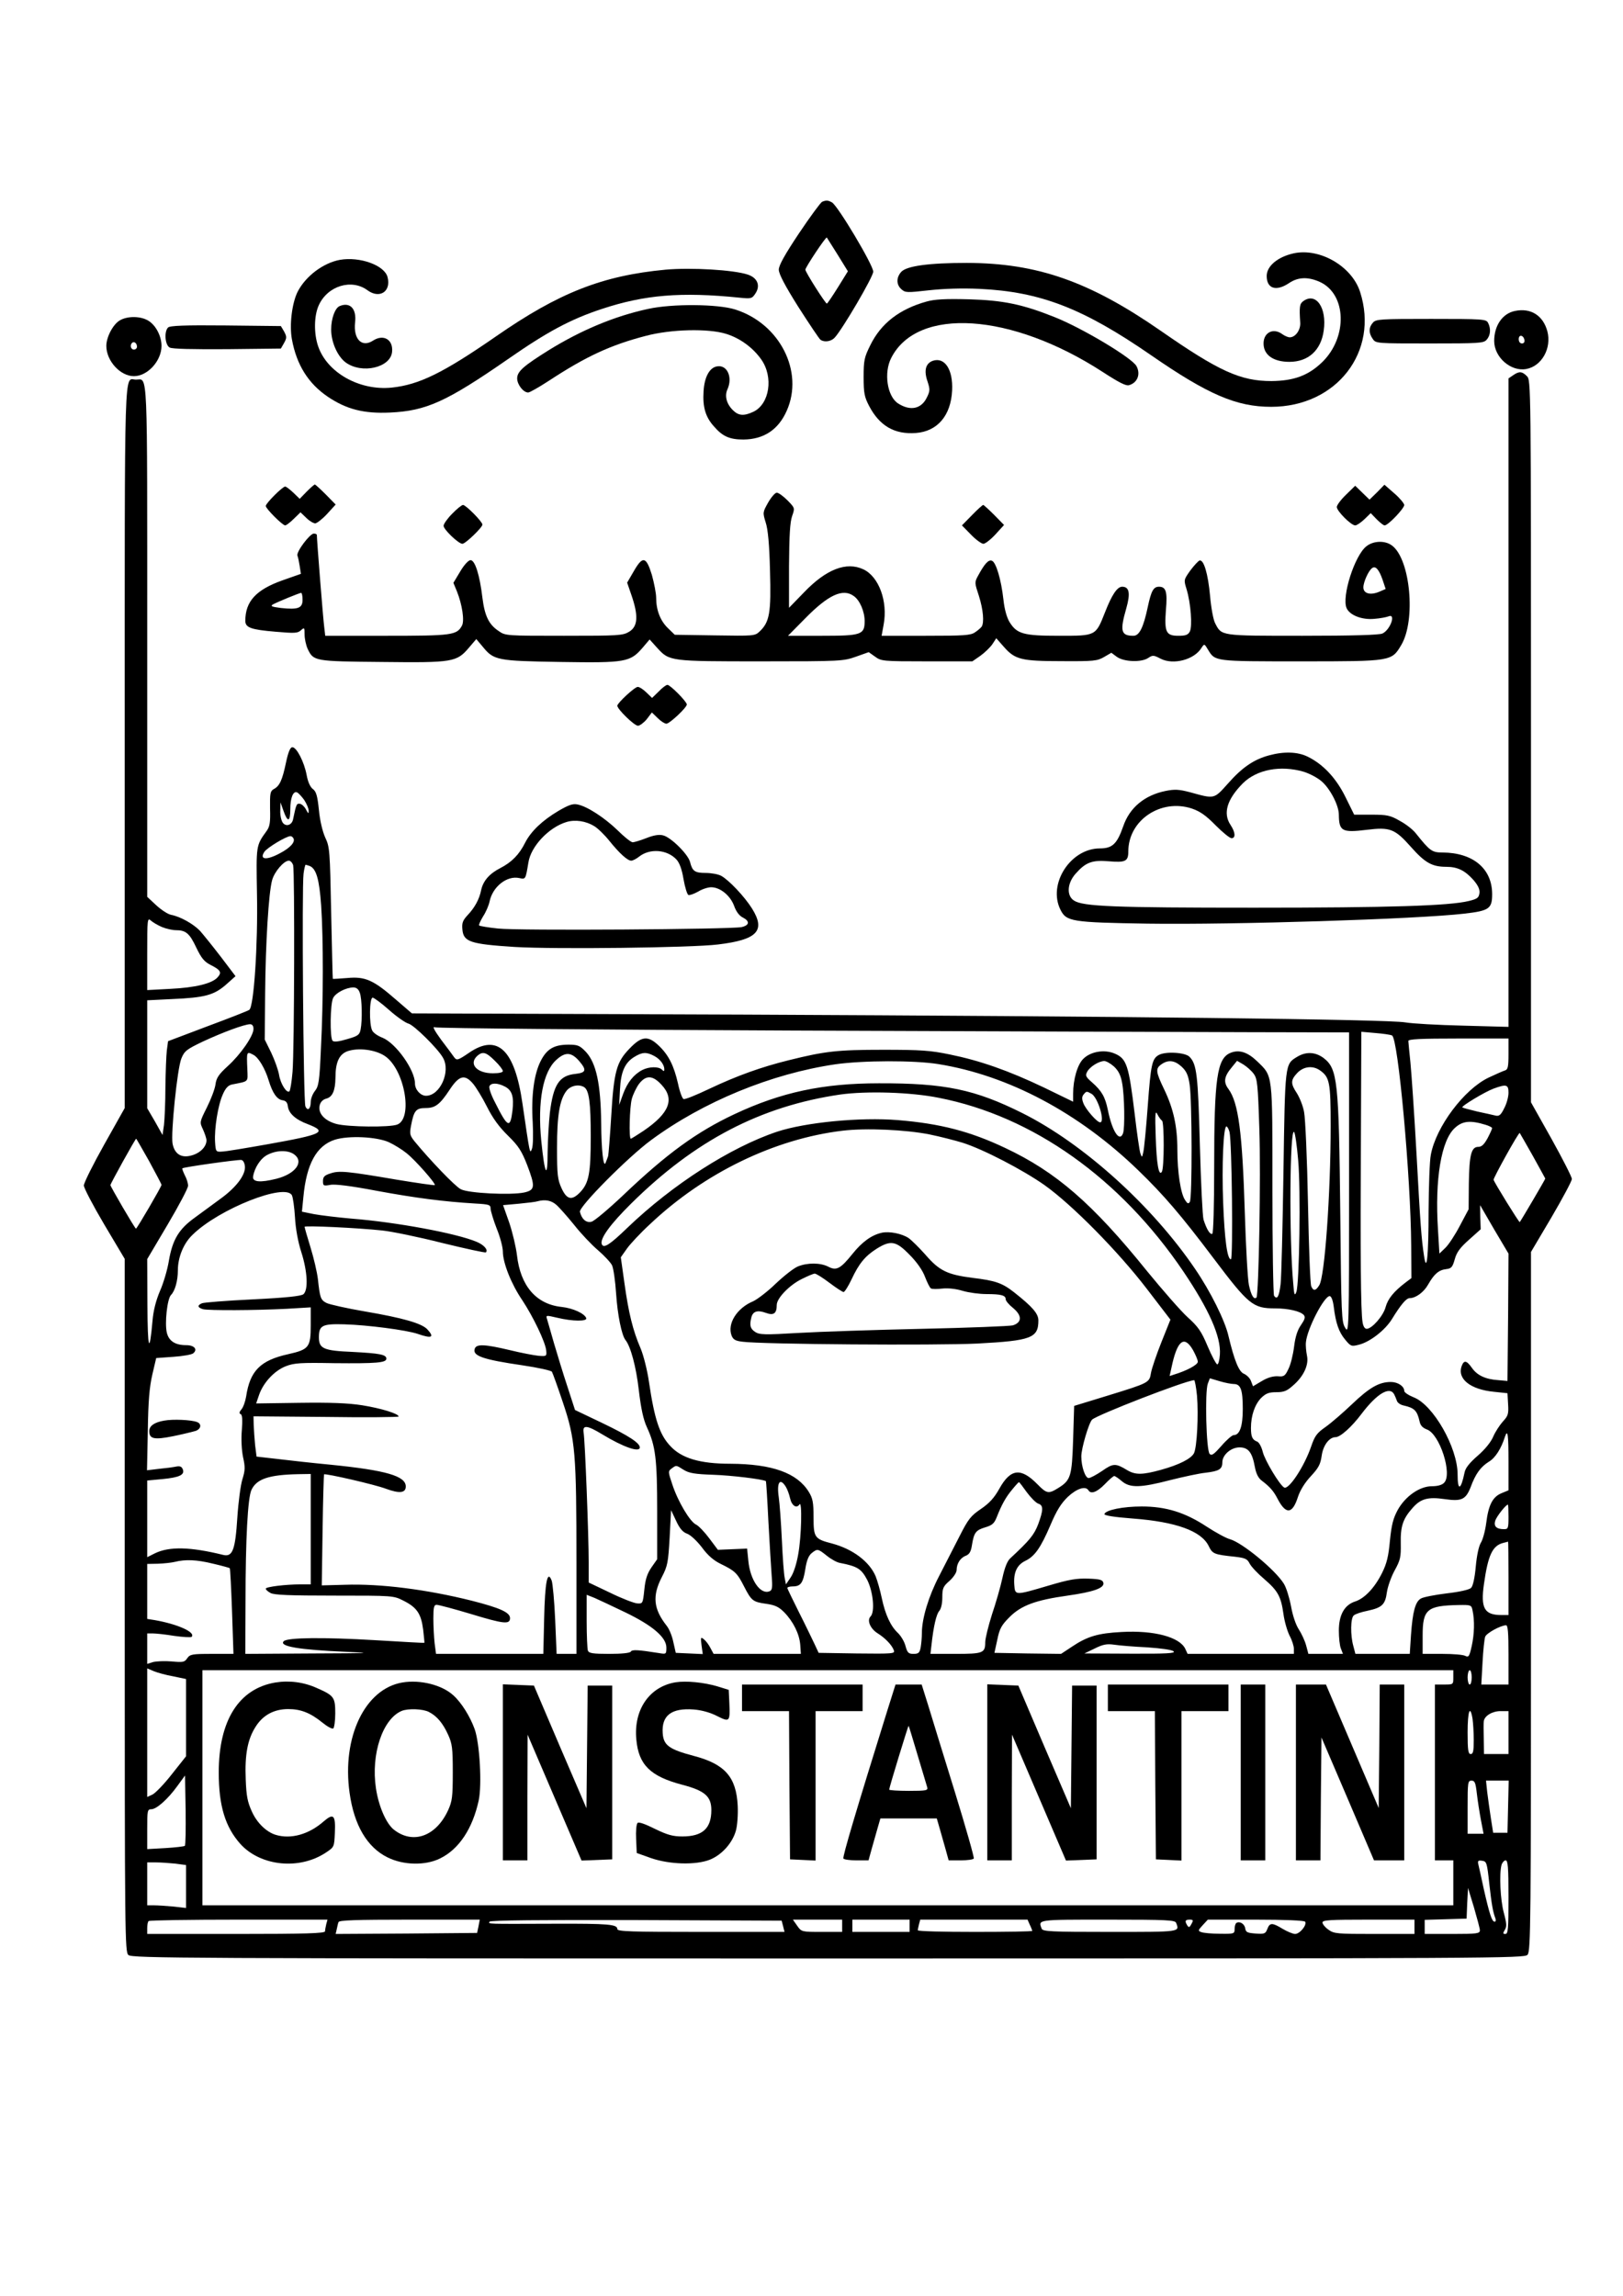 <?xml version="1.0" encoding="UTF-8" standalone="yes"?>
<svg version="1.0" xmlns="http://www.w3.org/2000/svg" width="210mm" height="297mm" viewBox="0 0 794 1123" preserveAspectRatio="xMidYMid meet">
  <g transform="translate(0,1123) scale(0.1,-0.1)" fill="#000000" stroke="none">
    <path d="M4022 10243 c-7 -3 -58 -72 -113 -154 -70 -105 -99 -157 -99 -178 0
-21 30 -78 96 -183 54 -84 102 -156 108 -160 20 -14 53 -8 70 11 39 43 188
297 188 322 1 31 -174 324 -202 339 -20 11 -28 11 -48 3z m76 -259 l50 -81
-49 -79 c-27 -43 -51 -79 -54 -79 -7 0 -105 154 -105 166 0 11 100 162 105
157 1 -2 25 -39 53 -84z"/>
    <path d="M6330 9991 c-78 -17 -133 -62 -133 -111 0 -62 46 -77 109 -35 44 30
93 32 151 6 131 -60 137 -270 12 -392 -68 -66 -139 -92 -249 -93 -151 0 -257
48 -543 247 -348 241 -603 330 -947 331 -186 0 -297 -15 -322 -45 -24 -28 -23
-62 2 -84 19 -17 27 -17 134 -5 74 8 162 11 248 7 298 -14 507 -95 840 -325
278 -192 417 -252 587 -252 320 0 529 270 435 562 -40 125 -196 216 -324 189z"/>
    <path d="M1663 9959 c-82 -15 -168 -80 -207 -156 -28 -56 -41 -164 -28 -233
23 -125 80 -216 176 -281 91 -61 175 -83 304 -77 177 8 276 53 575 260 194
135 307 196 462 247 209 69 387 84 672 55 58 -6 62 -5 79 21 25 38 10 76 -38
92 -70 23 -276 35 -401 24 -310 -29 -523 -113 -830 -326 -260 -180 -377 -237
-511 -251 -157 -16 -316 73 -360 203 -21 62 -20 148 3 199 43 96 161 132 239
74 59 -43 116 -6 98 64 -14 58 -135 102 -233 85z"/>
    <path d="M4533 9755 c-133 -37 -223 -107 -275 -213 -30 -60 -33 -75 -33 -157
0 -78 4 -97 27 -141 51 -97 124 -140 229 -132 105 8 171 85 177 208 5 102 -36
165 -95 145 -35 -13 -44 -48 -25 -102 12 -37 12 -46 -3 -76 -27 -58 -82 -69
-142 -30 -53 35 -70 150 -33 222 128 252 588 221 1034 -68 80 -52 115 -70 130
-65 41 12 57 54 36 93 -21 40 -265 186 -401 240 -158 63 -251 82 -419 87 -116
3 -168 0 -207 -11z"/>
    <path d="M6376 9757 c-18 -13 -20 -28 -15 -104 3 -36 -23 -73 -51 -73 -9 0
-25 7 -36 15 -47 35 -97 6 -92 -53 4 -51 51 -82 126 -82 93 0 155 57 168 153
16 112 -38 189 -100 144z"/>
    <path d="M1662 9733 c-23 -9 -42 -61 -42 -115 0 -62 31 -131 71 -161 80 -58
220 -25 227 52 6 60 -42 88 -93 55 -55 -36 -97 7 -88 89 8 66 -24 101 -75 80z"/>
    <path d="M3171 9719 c-163 -35 -326 -103 -485 -201 -125 -78 -156 -105 -156
-139 0 -30 30 -69 54 -69 7 0 53 26 102 58 180 118 300 174 473 219 124 33
306 37 393 10 68 -21 131 -67 172 -125 61 -86 41 -218 -38 -256 -47 -22 -73
-20 -101 8 -31 31 -41 70 -26 102 26 58 -1 120 -50 112 -37 -5 -63 -51 -67
-122 -5 -76 9 -126 51 -172 42 -49 77 -64 144 -64 100 1 171 48 212 141 85
191 -34 426 -252 495 -84 27 -308 29 -426 3z"/>
    <path d="M7412 9709 c-61 -12 -102 -71 -102 -147 0 -80 82 -151 157 -137 76
14 125 102 103 185 -21 77 -81 115 -158 99z m46 -142 c2 -10 -3 -17 -12 -17
-10 0 -16 9 -16 21 0 24 23 21 28 -4z"/>
    <path d="M588 9664 c-34 -18 -68 -82 -68 -126 0 -73 68 -148 135 -148 67 0
135 75 135 148 0 48 -28 101 -64 123 -37 23 -100 24 -138 3z m82 -130 c0 -8
-7 -14 -15 -14 -15 0 -21 21 -9 33 10 9 24 -2 24 -19z"/>
    <path d="M6717 9652 c-21 -23 -22 -51 -1 -80 15 -22 18 -22 278 -22 242 0 264
1 279 18 19 21 22 54 7 83 -10 18 -24 19 -279 19 -247 0 -269 -1 -284 -18z"/>
    <path d="M822 9628 c-20 -20 -15 -86 8 -98 12 -7 112 -9 282 -8 l262 3 16 28
c13 24 13 30 0 55 l-16 27 -270 3 c-201 2 -273 -1 -282 -10z"/>
    <path d="M7402 9394 l-22 -15 0 -1586 0 -1586 -222 6 c-123 3 -250 10 -283 16
-89 15 -1391 30 -3235 38 l-1625 6 -79 68 c-110 96 -150 113 -237 105 -38 -3
-70 -5 -71 -4 -1 2 -4 147 -8 323 -6 304 -7 322 -29 368 -13 29 -26 82 -31
135 -7 68 -13 90 -29 102 -13 9 -25 35 -31 69 -12 64 -49 136 -70 136 -10 0
-20 -23 -31 -75 -18 -86 -31 -115 -60 -130 -17 -10 -19 -20 -18 -95 2 -68 -1
-88 -17 -110 -52 -72 -51 -69 -47 -307 5 -247 -15 -555 -38 -568 -7 -5 -99
-41 -204 -80 l-193 -73 -6 -45 c-3 -25 -6 -106 -7 -181 0 -75 -4 -158 -7 -184
l-7 -49 -37 66 -38 65 0 264 0 264 122 6 c160 7 204 19 263 70 l47 42 -72 95
c-40 52 -86 109 -102 127 -33 34 -95 69 -141 78 -16 3 -48 24 -73 47 l-44 41
0 1252 c0 1366 4 1278 -55 1278 -59 0 -55 136 -55 -1794 l0 -1769 -100 -178
c-55 -98 -100 -188 -100 -201 0 -12 45 -98 100 -191 l100 -168 0 -1695 c0
-1628 1 -1695 18 -1710 17 -16 269 -17 3424 -17 3286 0 3405 1 3421 18 16 17
17 151 17 1728 l0 1710 100 169 c55 94 100 178 100 188 0 10 -45 98 -100 197
l-100 178 0 1766 c0 1753 0 1766 -20 1786 -24 24 -38 25 -68 4z m-5914 -2077
c12 -18 22 -42 22 -53 0 -16 -2 -15 -13 6 -7 14 -20 26 -29 28 -17 3 -19 -1
-34 -74 -5 -30 -35 -40 -51 -18 -7 10 -13 36 -12 58 l1 41 15 -42 c20 -57 33
-54 33 8 0 56 14 91 33 83 6 -2 22 -19 35 -37z m-53 -187 c11 -18 -14 -47 -68
-75 -64 -34 -99 -30 -74 8 13 20 107 77 128 77 4 0 11 -4 14 -10z m-1 -132 c8
-33 6 -907 -3 -1011 -4 -48 -11 -90 -15 -95 -13 -12 -44 36 -51 81 -4 23 -21
71 -38 107 l-32 65 2 226 c2 245 17 491 34 553 11 42 58 96 82 96 8 0 17 -10
21 -22z m81 -4 c32 -13 47 -65 56 -193 11 -163 11 -467 -1 -698 -7 -162 -11
-186 -29 -209 -12 -15 -21 -39 -21 -55 0 -33 -15 -46 -26 -21 -10 21 -18 1078
-9 1139 3 23 8 43 10 43 2 0 11 -3 20 -6z m-722 -299 c20 -8 50 -15 67 -15 49
0 67 -15 100 -85 25 -52 39 -69 70 -85 50 -25 56 -37 34 -61 -27 -30 -108 -50
-231 -56 l-113 -6 0 178 c0 170 1 177 18 162 10 -9 34 -23 55 -32z m967 -321
c11 -28 13 -135 4 -180 -5 -26 -13 -32 -66 -47 -40 -12 -64 -15 -71 -8 -14 14
-12 183 3 210 13 25 62 50 98 51 15 0 26 -8 32 -26z m143 -84 c37 -33 80 -63
95 -67 26 -6 144 -122 169 -167 39 -67 -14 -186 -83 -186 -27 0 -54 30 -54 60
0 66 -93 197 -159 224 -22 8 -45 24 -50 35 -16 29 -14 161 2 161 6 0 43 -27
80 -60z m-663 -93 c0 -34 -63 -125 -126 -182 -44 -40 -56 -58 -60 -90 -3 -22
-22 -72 -42 -112 -36 -72 -36 -72 -19 -108 9 -20 17 -44 17 -53 0 -30 -29 -61
-70 -73 -52 -16 -86 5 -96 57 -9 51 23 367 43 416 15 37 25 45 107 84 97 45
200 83 229 84 11 0 17 -8 17 -23z m2650 -8 c960 -4 1962 -7 2228 -8 l482 -1 0
-737 c0 -726 -1 -738 -19 -708 -18 28 -19 64 -24 560 -7 649 -13 707 -82 760
-41 30 -86 32 -130 5 -59 -36 -58 -31 -66 -563 -4 -269 -10 -515 -14 -548 -7
-61 -17 -79 -32 -57 -4 7 -8 243 -8 523 0 573 3 548 -75 624 -47 45 -88 58
-130 41 -66 -27 -80 -123 -80 -562 0 -189 -4 -319 -9 -323 -11 -6 -28 22 -43
69 -5 17 -13 182 -18 366 -9 342 -15 395 -51 431 -21 21 -115 27 -149 9 -34
-18 -40 -46 -55 -251 -8 -110 -18 -212 -22 -226 -6 -26 -6 -26 -14 -5 -4 11
-17 99 -28 194 -29 239 -39 270 -99 295 -50 21 -117 9 -152 -26 -29 -28 -50
-101 -50 -171 l0 -39 -142 69 c-176 84 -314 132 -461 162 -96 20 -143 23 -327
23 -224 0 -284 -7 -461 -51 -134 -33 -254 -76 -389 -140 -63 -30 -119 -53
-126 -50 -6 2 -19 36 -27 75 -20 88 -46 140 -93 185 -54 52 -85 49 -145 -14
-63 -65 -76 -111 -89 -332 -6 -98 -13 -185 -15 -193 -3 -8 -8 -23 -12 -32 -11
-30 -21 61 -22 192 -2 192 -24 295 -75 350 -30 31 -39 35 -85 35 -71 0 -106
-21 -136 -80 -33 -65 -47 -172 -39 -300 3 -60 2 -116 -4 -130 -10 -27 -10 -26
-46 221 -38 265 -122 345 -262 249 -54 -37 -60 -38 -72 -22 -6 9 -35 48 -64
86 -32 44 -44 66 -32 61 10 -5 804 -12 1764 -16z m2920 -24 c30 -11 92 -695
94 -1028 l1 -159 -28 -21 c-58 -44 -87 -80 -98 -120 -11 -43 -67 -107 -93
-107 -9 0 -17 12 -20 33 -9 49 -11 341 -8 906 l2 514 68 -6 c37 -3 74 -8 82
-12z m570 -90 c0 -63 -3 -77 -17 -81 -10 -3 -46 -19 -80 -35 -120 -57 -258
-241 -283 -378 -6 -29 -10 -153 -11 -275 0 -218 -9 -307 -22 -221 -13 85 -18
151 -37 500 -11 198 -25 401 -30 450 -5 50 -10 96 -10 103 0 9 56 12 245 12
l245 0 0 -75z m-5498 -10 c97 -64 140 -306 61 -336 -37 -14 -239 -12 -297 3
-59 16 -92 53 -82 92 4 16 16 28 32 32 30 8 44 38 45 102 0 76 18 115 59 130
53 18 135 8 182 -23z m-642 5 c25 -13 57 -68 74 -124 19 -63 41 -94 68 -98 16
-2 24 -11 26 -29 4 -35 38 -66 98 -88 98 -38 73 -50 -196 -98 -107 -19 -208
-36 -225 -36 -29 -2 -30 0 -33 47 -4 65 14 180 38 233 13 30 26 44 44 48 85
17 78 10 76 73 -4 90 -4 90 30 72z m1181 -29 c22 -21 39 -44 39 -50 0 -7 -19
-11 -49 -11 -81 0 -121 48 -73 88 25 20 42 14 83 -27z m414 -3 c36 -43 32 -55
-20 -61 -79 -8 -108 -52 -125 -190 -5 -45 -10 -131 -11 -192 0 -137 -14 -114
-31 54 -19 193 8 338 74 397 44 40 74 38 113 -8z m365 27 c29 -15 50 -43 50
-66 0 -10 -3 -10 -12 -1 -16 16 -63 15 -96 -2 -42 -22 -73 -61 -94 -118 l-19
-53 4 75 c4 87 24 132 70 160 39 24 59 25 97 5z m1390 -40 c343 -55 688 -238
979 -520 125 -121 209 -219 368 -430 172 -228 193 -245 301 -245 65 0 125 -14
141 -33 8 -10 4 -22 -14 -48 -17 -24 -28 -57 -34 -106 -5 -40 -17 -89 -28
-110 -16 -34 -22 -38 -52 -35 -22 1 -49 -6 -77 -23 l-44 -26 -10 26 c-5 14
-21 29 -34 35 -25 9 -48 67 -76 185 -17 75 -88 218 -164 329 -210 309 -546
612 -844 761 -232 116 -380 147 -702 146 -275 0 -479 -44 -707 -151 -185 -87
-331 -193 -546 -398 -71 -67 -140 -125 -153 -128 -26 -7 -48 12 -57 48 -7 24
234 267 348 351 255 188 588 325 902 371 134 19 385 20 503 1z m860 -12 c22
-21 33 -42 40 -82 11 -59 14 -220 4 -245 -17 -45 -53 10 -74 114 -13 64 -30
94 -78 136 -31 27 -33 33 -23 52 13 24 56 51 83 52 10 0 31 -12 48 -27z m330
0 c24 -22 33 -41 40 -88 12 -75 13 -555 1 -574 -7 -11 -12 -9 -24 10 -21 32
-37 135 -37 244 0 115 -19 201 -64 295 -42 87 -44 103 -14 124 33 23 64 20 98
-11z m353 -35 c18 -24 21 -49 28 -270 8 -228 -3 -813 -14 -825 -13 -12 -26 11
-37 61 -6 29 -15 187 -20 352 -12 394 -31 540 -80 607 -26 34 -21 62 16 106
l26 32 31 -18 c16 -10 39 -30 50 -45z m325 16 c47 -33 52 -59 52 -271 0 -332
-29 -740 -56 -780 -17 -28 -29 -29 -39 -5 -5 9 -12 193 -16 407 -4 215 -13
415 -19 445 -5 30 -22 71 -35 92 -32 48 -31 65 2 100 31 32 76 37 111 12z
m-4143 -66 c14 -17 45 -67 67 -111 28 -56 59 -99 103 -142 52 -51 67 -75 94
-144 40 -105 39 -122 -14 -134 -65 -14 -275 -4 -311 16 -28 14 -153 145 -226
234 -23 29 -25 36 -17 78 14 73 24 85 72 85 46 0 69 17 117 90 46 70 74 77
115 28z m921 -4 c66 -70 39 -139 -87 -225 -32 -21 -60 -39 -63 -39 -10 0 -6
154 5 195 6 22 22 55 35 73 34 44 67 43 110 -4z m-766 -9 c35 -18 45 -49 37
-118 -11 -89 -23 -84 -86 42 -18 34 -30 69 -27 77 7 18 40 18 76 -1z m388 -3
c24 -16 32 -77 32 -241 0 -180 -9 -227 -51 -272 -41 -43 -66 -38 -92 19 -19
42 -22 64 -22 197 0 160 13 237 47 280 20 25 60 33 86 17z m4522 -27 c0 -20
-9 -54 -21 -76 -16 -33 -25 -40 -42 -36 -12 3 -53 12 -90 20 -38 9 -71 18 -73
20 -6 6 110 76 153 92 63 23 73 20 73 -20z m-2787 -25 c460 -90 888 -394 1196
-849 126 -187 185 -319 179 -407 -2 -27 -7 -48 -13 -48 -5 1 -27 41 -47 89
-31 74 -47 96 -98 142 -33 30 -122 132 -199 226 -266 330 -445 485 -694 602
-171 81 -317 119 -525 136 -185 15 -452 -11 -591 -57 -227 -76 -511 -258 -731
-469 -88 -85 -117 -103 -126 -81 -10 27 41 97 143 198 313 310 635 477 1023
534 129 18 345 12 483 -16z m746 20 c32 -16 69 -140 43 -140 -15 0 -71 64 -82
94 -8 21 -7 32 1 42 14 17 15 17 38 4z m346 -132 c11 -8 11 -231 -1 -250 -15
-24 -26 40 -30 172 -4 112 -2 131 8 110 7 -14 17 -28 23 -32z m1583 -20 c17
-5 32 -13 32 -16 0 -4 -10 -26 -22 -49 -17 -31 -29 -43 -46 -43 -34 0 -44 -39
-46 -180 l-1 -125 -43 -81 c-23 -44 -55 -93 -71 -108 l-29 -28 -7 117 c-16
247 16 438 83 498 37 34 75 38 150 15z m-1253 -35 c12 -49 18 -623 7 -623 -18
0 -31 95 -38 277 -7 180 1 373 16 373 4 0 11 -12 15 -27z m-1468 -12 c54 -11
127 -30 163 -41 101 -32 295 -133 400 -207 134 -95 361 -325 501 -508 l115
-150 -44 -110 c-24 -60 -47 -128 -51 -150 -8 -49 -8 -49 -216 -113 l-160 -49
-5 -164 c-6 -181 -11 -200 -75 -239 -45 -28 -55 -26 -99 19 -81 83 -132 78
-187 -21 -25 -45 -49 -71 -90 -99 -50 -34 -62 -49 -106 -136 -28 -54 -72 -141
-99 -193 -51 -98 -84 -207 -84 -278 0 -22 -3 -54 -6 -71 -5 -26 -11 -31 -35
-31 -24 0 -30 5 -39 38 -5 21 -22 49 -36 63 -37 34 -63 91 -80 171 -8 39 -22
87 -30 107 -30 72 -112 134 -214 161 -85 22 -90 29 -90 128 0 73 -4 93 -23
124 -57 93 -179 137 -384 138 -149 0 -239 27 -294 87 -52 55 -77 130 -104 312
-8 57 -27 132 -41 165 -38 88 -59 174 -79 318 l-18 128 29 41 c15 22 67 78
115 122 265 250 608 416 940 456 116 14 310 5 426 -18z m1804 -126 c13 -144 6
-605 -9 -645 -8 -21 -11 -14 -15 40 -21 222 -17 764 4 743 5 -5 14 -67 20
-138z m1148 21 c33 -60 61 -110 61 -111 0 -4 -120 -208 -125 -213 -3 -3 -123
191 -128 207 -2 8 123 234 128 229 1 -1 30 -52 64 -112z m-5597 67 c26 -12 65
-36 87 -54 43 -34 144 -149 138 -156 -3 -2 -85 10 -183 26 -246 42 -285 46
-328 31 -29 -9 -36 -17 -36 -37 0 -23 2 -25 35 -19 23 5 102 -5 228 -29 190
-35 329 -53 480 -62 71 -4 77 -6 77 -26 1 -12 14 -56 30 -97 17 -41 30 -92 30
-112 0 -55 41 -159 95 -238 54 -82 112 -203 117 -245 3 -29 2 -30 -37 -27 -21
2 -85 14 -142 28 -122 29 -161 30 -170 8 -14 -36 37 -54 236 -83 74 -11 137
-25 141 -31 4 -7 28 -73 53 -148 62 -183 67 -248 67 -788 l0 -444 -48 0 -49 0
-7 166 c-4 91 -12 177 -17 192 -21 55 -33 -6 -37 -185 l-4 -173 -263 0 -262 0
-7 53 c-3 28 -6 82 -6 120 0 55 3 67 16 67 9 0 85 -20 168 -45 161 -49 191
-52 191 -20 0 28 -50 50 -187 85 -220 55 -446 84 -621 78 l-113 -3 4 270 c2
149 6 271 7 273 6 6 250 -50 302 -70 68 -25 98 -21 98 11 0 51 -97 79 -365
106 -85 8 -202 21 -260 28 l-105 12 -7 55 c-3 30 -6 75 -7 99 l-1 43 355 -3
c195 -3 355 -1 355 2 0 14 -85 40 -178 55 -70 11 -155 14 -308 12 l-211 -3 14
41 c21 61 75 119 131 141 41 16 73 18 237 15 207 -2 255 2 255 22 0 20 -32 26
-165 33 -143 6 -165 16 -165 72 0 58 17 66 124 63 112 -3 305 -28 360 -47 69
-24 83 -17 46 23 -28 29 -118 55 -305 87 -88 15 -172 34 -187 41 -30 15 -33
26 -43 118 -4 33 -20 102 -36 154 -16 52 -29 97 -29 101 0 7 259 -5 380 -18
47 -5 179 -32 293 -61 115 -28 211 -49 214 -46 12 12 -9 36 -44 51 -98 42
-396 97 -613 114 -69 6 -151 16 -184 22 l-59 12 7 71 c15 162 64 252 154 281
67 21 203 15 264 -12z m-1173 -92 c33 -61 61 -113 61 -117 0 -8 -120 -214
-125 -214 -5 0 -125 206 -125 213 0 7 122 227 126 227 1 0 29 -49 63 -109z
m709 33 c51 -36 9 -96 -86 -120 -80 -20 -118 -16 -114 11 7 44 38 91 72 107
43 22 98 23 128 2z m-240 -59 c4 -42 -43 -104 -121 -160 -34 -25 -90 -66 -124
-91 -78 -56 -109 -107 -127 -211 -7 -44 -27 -111 -44 -149 -19 -45 -32 -95
-36 -144 -15 -170 -24 -143 -25 78 l-1 223 100 169 c55 93 100 178 100 190 0
12 -7 35 -16 51 -8 17 -14 32 -12 34 5 6 270 43 288 41 9 -1 16 -13 18 -31z
m230 -142 c5 -10 12 -58 15 -108 3 -55 15 -121 31 -170 30 -94 35 -185 10
-206 -12 -9 -84 -17 -248 -25 -127 -6 -239 -15 -248 -19 -24 -10 -22 -21 5
-29 28 -7 257 -6 410 2 l117 7 0 -87 c0 -108 -8 -119 -110 -142 -136 -30 -187
-81 -206 -207 -4 -24 -14 -53 -23 -63 -11 -13 -12 -20 -4 -23 8 -3 10 -26 6
-78 -4 -44 -1 -99 6 -133 11 -49 10 -65 -3 -107 -9 -28 -20 -112 -25 -187 -10
-159 -23 -195 -69 -184 -162 40 -264 42 -334 8 l-38 -19 0 187 0 188 75 7 c83
8 110 21 99 48 -5 13 -14 17 -33 13 -14 -3 -52 -8 -84 -11 l-58 -7 4 194 c2
145 8 213 22 274 l19 81 84 6 c46 3 90 11 97 17 23 19 6 40 -34 40 -54 0 -85
20 -95 61 -11 47 2 165 20 184 20 20 34 70 34 121 0 64 28 133 73 175 129 126
453 254 485 192z m1293 -46 c14 -12 54 -57 88 -99 33 -42 86 -98 117 -124 30
-26 61 -59 68 -73 7 -14 16 -77 20 -138 7 -105 27 -204 46 -228 25 -31 52
-130 65 -244 11 -92 22 -144 40 -183 42 -91 50 -155 50 -409 l0 -236 -28 -40
c-21 -31 -30 -58 -35 -110 -7 -67 -8 -68 -35 -66 -15 1 -75 24 -132 52 l-105
50 0 99 c0 127 -18 598 -25 635 -6 38 17 36 91 -9 102 -62 184 -91 184 -64 0
21 -52 56 -181 118 l-136 65 -37 114 c-21 63 -50 159 -66 213 -15 54 -31 107
-34 118 -6 19 -5 19 51 6 75 -18 146 -18 141 -2 -8 23 -65 49 -120 55 -125 13
-202 103 -219 253 -5 41 -22 113 -38 160 l-30 85 77 7 c42 4 84 9 92 12 37 10
67 4 91 -17z m4657 -551 l-3 -311 -45 4 c-62 4 -103 23 -129 60 -26 37 -39 39
-50 9 -23 -63 43 -115 158 -126 l66 -7 3 -54 c3 -48 0 -57 -26 -85 -15 -17
-37 -50 -47 -74 -11 -26 -41 -63 -76 -93 -40 -35 -60 -60 -64 -82 -18 -87 -34
-92 -34 -9 0 131 -119 340 -215 377 -25 10 -46 24 -46 31 0 23 -31 44 -66 44
-57 0 -104 -27 -189 -108 -44 -42 -103 -93 -130 -112 -43 -30 -53 -44 -71 -97
-34 -98 -110 -213 -132 -199 -23 14 -93 131 -104 173 -6 25 -18 47 -27 51 -24
9 -31 23 -31 67 0 61 19 115 50 147 23 22 37 28 74 28 37 0 52 6 81 32 53 45
79 102 69 147 -4 20 -7 50 -5 66 6 65 89 225 116 225 8 0 16 -20 20 -52 10
-81 25 -124 56 -161 27 -33 31 -34 66 -25 55 13 130 72 163 126 43 70 70 102
86 102 30 0 70 29 91 67 29 51 52 71 88 75 25 3 31 9 42 48 9 34 26 57 70 96
l57 51 -2 59 -1 59 69 -119 70 -118 -2 -312z m-1541 -161 c12 -22 23 -47 23
-56 0 -15 -54 -44 -117 -63 l-21 -7 14 63 c27 115 60 135 101 63z m199 -165
c34 0 44 -28 44 -122 0 -86 -15 -128 -45 -128 -7 0 -34 -23 -59 -52 -37 -42
-48 -50 -58 -40 -17 17 -24 305 -9 344 l10 26 47 -14 c26 -8 58 -14 70 -14z
m-180 -57 c8 -94 0 -253 -15 -282 -15 -27 -72 -56 -162 -81 -91 -25 -125 -25
-165 -1 -56 34 -68 34 -122 -4 -28 -19 -58 -35 -66 -35 -17 0 -36 57 -36 106
0 39 37 165 53 180 27 24 446 187 499 193 3 1 10 -34 14 -76z m965 6 c4 -8 10
-22 13 -31 3 -10 18 -20 33 -23 53 -12 66 -25 78 -78 4 -20 15 -31 35 -39 63
-21 127 -219 85 -261 -10 -11 -32 -17 -60 -17 -59 0 -129 -48 -167 -116 -22
-41 -30 -71 -38 -149 -7 -77 -15 -112 -39 -160 -36 -72 -85 -124 -132 -139
-52 -17 -79 -66 -79 -142 0 -34 4 -74 10 -88 l10 -26 -85 0 -84 0 -11 41 c-6
23 -23 59 -36 79 -15 23 -30 68 -38 113 -8 42 -23 91 -35 110 -41 67 -203 201
-264 218 -19 5 -70 33 -113 61 -106 70 -200 99 -318 99 -92 0 -176 -17 -183
-37 -2 -7 47 -15 139 -22 212 -16 335 -61 371 -134 19 -39 25 -42 130 -53 49
-6 59 -10 71 -34 8 -15 40 -49 71 -75 67 -58 82 -85 94 -171 5 -37 19 -84 30
-106 12 -22 21 -51 21 -64 l0 -25 -260 0 -260 0 -11 24 c-27 58 -152 92 -312
83 -115 -6 -167 -21 -243 -72 l-53 -35 -163 2 -163 3 14 64 c11 55 21 72 60
111 57 57 127 83 284 105 127 18 180 37 175 62 -3 15 -16 19 -73 21 -58 2 -94
-4 -195 -34 -166 -49 -164 -49 -168 5 -4 59 13 96 54 116 46 22 75 63 123 175
30 71 52 106 85 138 44 41 87 55 101 32 12 -20 42 -9 80 30 21 22 42 40 46 40
4 0 21 -11 37 -25 40 -34 91 -33 237 5 64 16 142 33 173 36 66 8 82 17 82 51
0 36 42 73 84 73 43 0 62 -24 75 -95 6 -33 17 -55 33 -67 41 -31 59 -52 78
-89 41 -79 73 -76 100 9 11 33 34 70 63 101 38 41 47 58 53 100 7 51 37 91 68
91 23 0 79 50 127 114 75 99 138 137 160 95z m559 -329 l0 -140 -34 -14 c-44
-18 -64 -58 -75 -146 -5 -39 -17 -82 -26 -96 -10 -16 -20 -61 -25 -116 -5 -56
-14 -97 -23 -105 -8 -9 -57 -20 -119 -27 -57 -7 -114 -18 -126 -25 -28 -15
-41 -65 -49 -178 l-6 -93 -133 0 -133 0 -10 38 c-15 53 -14 137 2 150 7 7 38
17 68 23 70 15 86 30 94 90 4 28 21 76 38 107 28 51 31 65 30 131 -2 84 10
121 57 174 40 46 76 56 158 44 83 -12 103 -2 127 59 24 65 48 98 89 124 31 18
60 63 79 123 13 38 17 11 17 -123z m-4035 -40 c26 -16 54 -21 146 -24 87 -3
238 -21 256 -31 1 0 7 -88 12 -195 6 -107 13 -227 16 -266 5 -61 3 -73 -11
-78 -44 -17 -94 55 -103 149 l-6 60 -72 -3 -71 -3 -42 56 c-23 31 -52 61 -64
67 -30 13 -90 114 -117 197 -21 62 -21 65 -3 78 23 17 21 17 59 -7z m-1825
-290 l0 -270 -49 0 c-74 0 -171 -12 -171 -21 0 -5 10 -14 23 -21 16 -10 94
-13 312 -13 289 0 290 0 339 -25 66 -33 86 -64 96 -141 4 -35 7 -65 6 -65 0
-1 -109 5 -241 13 -254 15 -429 13 -447 -5 -25 -25 73 -42 307 -52 139 -6 117
-7 -167 -8 l-328 -2 1 258 c0 303 11 506 29 544 25 54 86 74 228 77 l62 1 0
-270z m2324 208 c8 -13 17 -38 21 -56 8 -37 32 -53 46 -31 14 22 10 -157 -6
-244 -8 -47 -23 -93 -37 -113 l-23 -34 -6 31 c-4 16 -10 100 -14 187 -4 86
-11 179 -15 207 -11 73 5 99 34 53z m1179 -27 c20 -27 45 -52 56 -56 26 -8 26
-30 0 -101 -20 -52 -42 -79 -136 -166 -15 -13 -28 -46 -39 -97 -9 -42 -32
-122 -51 -178 -18 -57 -33 -118 -33 -136 0 -53 -11 -57 -146 -57 l-122 0 5 43
c10 93 24 151 38 167 9 10 15 36 15 66 0 45 4 54 35 81 20 18 35 41 35 53 0
31 18 60 45 70 17 7 25 19 30 52 10 62 19 73 65 87 34 10 44 19 56 49 24 61
44 98 76 136 16 20 31 36 33 36 2 0 19 -22 38 -49z m2357 -121 c0 -56 -2 -60
-22 -60 -37 0 -51 14 -43 41 6 20 52 79 62 79 2 0 3 -27 3 -60z m-4019 -82
c17 -6 47 -34 72 -66 29 -40 58 -65 93 -82 70 -34 81 -45 114 -110 36 -70 43
-76 108 -85 42 -6 61 -14 88 -41 45 -46 75 -107 79 -160 l3 -44 -214 0 -213 0
-15 28 c-8 16 -22 35 -32 43 -16 13 -17 11 -12 -29 l6 -43 -66 3 -66 3 -12 53
c-6 30 -21 66 -33 80 -64 82 -71 145 -23 238 28 54 31 71 38 193 l7 134 25
-53 c17 -37 33 -55 53 -62z m4019 -218 l0 -180 -35 0 c-83 0 -102 33 -85 152
20 142 42 188 95 201 11 3 21 5 23 6 1 0 2 -80 2 -179z m-3335 110 c21 -17 50
-33 64 -35 87 -17 105 -29 134 -84 29 -58 38 -156 16 -178 -19 -19 -1 -60 34
-82 37 -23 71 -58 80 -84 6 -16 -5 -17 -181 -15 l-187 3 -21 45 c-12 25 -45
94 -75 153 -30 60 -55 112 -57 118 -2 5 10 9 26 9 39 0 51 16 62 86 6 40 16
65 31 77 28 22 30 22 74 -13z m-3002 -39 c43 -10 79 -20 81 -22 2 -2 7 -97 11
-211 l7 -208 -106 0 c-96 0 -106 -2 -120 -21 -13 -20 -21 -21 -76 -16 -34 3
-75 1 -91 -3 l-29 -9 0 75 0 74 28 0 c15 0 62 -5 104 -12 43 -6 81 -8 85 -5
22 22 -66 62 -179 82 l-38 6 0 134 0 135 53 1 c28 1 66 5 82 9 52 13 107 11
188 -9z m2014 -237 c135 -65 203 -123 203 -173 0 -33 -1 -33 -37 -27 -101 16
-131 18 -137 7 -5 -7 -44 -11 -106 -11 -80 0 -99 3 -104 16 -3 9 -6 74 -6 144
l0 129 38 -15 c20 -9 87 -40 149 -70z m4147 9 c11 -50 9 -117 -4 -175 -11 -50
-15 -56 -31 -48 -10 6 -61 10 -113 10 l-96 0 0 89 c0 129 21 147 177 150 59 1
62 0 67 -26z m176 -218 l0 -145 -66 0 -67 0 6 108 c3 59 9 115 13 126 7 18 75
55 102 56 9 0 12 -36 12 -145z m-1768 37 c71 -5 122 -12 130 -20 9 -9 -34 -12
-212 -11 l-225 1 50 24 c40 20 59 24 95 19 25 -4 98 -10 162 -13z m-4764 -142
l62 -13 0 -189 0 -189 -69 -87 c-38 -49 -81 -93 -95 -100 l-26 -12 0 315 0
314 33 -14 c17 -7 60 -19 95 -25z m6262 -5 c0 -35 0 -35 -45 -35 l-45 0 0
-430 0 -430 45 0 45 0 0 -110 0 -110 -3060 0 -3060 0 0 575 0 575 3060 0 3060
0 0 -35z m90 0 c0 -19 -4 -35 -10 -35 -5 0 -10 16 -10 35 0 19 5 35 10 35 6 0
10 -16 10 -35z m4 -202 c3 -21 6 -68 6 -105 0 -54 -3 -68 -15 -68 -12 0 -15
18 -15 105 0 105 12 139 24 68z m176 -68 l0 -105 -60 0 -60 0 -1 73 c-1 39 -1
79 0 87 3 27 42 50 82 50 l39 0 0 -105z m-6476 -554 c-3 -3 -46 -8 -95 -11
l-89 -5 0 98 c0 90 1 97 20 97 25 0 80 48 127 113 l38 52 3 -169 c1 -93 0
-172 -4 -175z m6321 257 c4 -35 13 -93 20 -130 l13 -68 -39 0 -39 0 0 130 c0
121 1 130 19 130 16 0 20 -10 26 -62z m153 -65 l-3 -128 -35 0 -35 0 -11 70
c-6 39 -14 96 -18 128 l-6 57 55 0 56 0 -3 -127z m-92 -377 c12 -106 18 -138
30 -170 3 -9 2 -16 -4 -16 -13 0 -25 37 -53 160 -11 52 -23 106 -26 118 -5 20
-2 23 18 20 22 -3 24 -9 35 -112z m94 -66 c0 -154 -2 -180 -15 -180 -13 0 -13
3 -3 20 10 16 9 32 -5 84 -17 63 -23 189 -11 234 4 12 13 22 20 22 11 0 14
-33 14 -180z m-6522 164 l52 -7 0 -105 0 -105 -61 7 c-34 3 -77 6 -95 6 l-34
0 0 105 0 105 43 0 c23 0 66 -3 95 -6z m6382 -326 c0 -16 -13 -18 -135 -18
l-135 0 0 35 0 34 103 3 102 3 3 75 4 75 29 -95 c15 -52 29 -103 29 -112z
m-5644 30 c-3 -13 -6 -29 -6 -35 0 -10 -94 -13 -435 -13 l-435 0 0 28 c0 16 3
32 7 35 3 4 202 7 441 7 l434 0 -6 -22z m745 -10 l-7 -33 -346 -3 -346 -2 5
22 c3 13 6 29 9 36 3 9 81 12 347 12 l344 0 -6 -32z m1490 0 l7 -28 -409 0
c-343 0 -409 2 -409 14 0 23 -42 27 -308 26 -337 -1 -324 -2 -317 10 4 7 248
9 717 8 l712 -3 7 -27z m289 2 l0 -30 -99 0 c-99 0 -100 0 -121 30 l-21 30
120 0 121 0 0 -30z m330 0 l0 -30 -140 0 -140 0 0 30 0 30 140 0 140 0 0 -30z
m588 5 c7 -14 12 -28 12 -30 0 -3 -126 -5 -280 -5 -154 0 -280 3 -280 8 0 4 3
17 6 30 l6 22 263 0 262 0 11 -25z m716 9 c17 -45 25 -44 -323 -44 -291 0
-330 2 -335 16 -17 45 -25 44 323 44 291 0 330 -2 335 -16z m75 -5 c-9 -17
-13 -19 -20 -8 -14 22 -11 29 11 29 18 0 19 -3 9 -21z m556 11 c10 -16 -26
-60 -49 -60 -11 0 -39 12 -61 25 -51 31 -63 31 -75 -1 -9 -23 -14 -25 -57 -22
-40 3 -48 6 -51 25 -3 22 -27 37 -43 27 -5 -3 -9 -16 -9 -30 0 -23 -2 -24 -72
-23 -40 0 -81 4 -91 8 -17 6 -16 9 7 34 l25 27 235 0 c141 0 237 -4 241 -10z
m535 -25 l0 -35 -196 0 c-182 0 -198 1 -225 21 -16 11 -29 27 -29 35 0 12 36
14 225 14 l225 0 0 -35z"/>
    <path d="M4314 5200 c-50 -11 -97 -45 -144 -104 -58 -72 -78 -83 -118 -62 -39
20 -102 20 -149 1 -21 -9 -69 -47 -108 -84 -39 -38 -89 -76 -110 -86 -80 -33
-128 -110 -106 -168 8 -20 19 -26 53 -30 94 -13 948 -19 1150 -9 263 14 298
27 298 113 0 33 -28 66 -118 137 -58 46 -93 58 -202 71 -125 16 -164 34 -233
114 -32 36 -69 72 -82 81 -33 22 -94 34 -131 26z m136 -108 c36 -36 64 -77 75
-107 11 -28 23 -53 29 -57 5 -4 30 -4 56 -1 28 3 66 -1 99 -11 30 -9 83 -16
117 -16 71 0 94 -6 94 -25 0 -8 16 -27 36 -43 45 -37 44 -71 -1 -85 -16 -4
-217 -12 -445 -17 -228 -5 -500 -14 -603 -20 -167 -10 -192 -9 -213 5 -24 16
-28 32 -18 72 8 29 30 36 71 21 38 -14 53 -3 53 39 0 33 63 98 123 127 28 14
56 26 63 26 7 0 39 -20 72 -45 33 -25 64 -45 69 -45 5 0 23 28 39 62 36 77 66
114 123 150 69 43 95 38 161 -30z"/>
    <path d="M803 4281 c-48 -8 -73 -26 -73 -51 0 -39 24 -44 118 -25 48 10 97 22
110 26 26 10 29 34 6 43 -28 11 -118 15 -161 7z"/>
    <path d="M1347 3000 c-179 -30 -277 -186 -277 -440 0 -164 32 -267 106 -350
99 -109 289 -128 418 -42 41 27 41 28 44 96 4 87 -6 98 -53 58 -73 -65 -162
-90 -237 -67 -45 14 -91 58 -116 114 -21 46 -27 75 -30 157 -5 121 9 196 48
257 36 58 91 87 160 87 62 0 109 -19 167 -66 23 -19 47 -32 53 -29 5 3 10 37
10 74 0 79 -6 87 -90 124 -64 29 -135 38 -203 27z"/>
    <path d="M1968 3000 c-183 -31 -296 -268 -258 -539 22 -159 86 -268 187 -317
77 -38 184 -40 255 -5 93 45 160 146 190 285 16 76 5 278 -20 348 -22 61 -64
129 -104 165 -55 51 -162 78 -250 63z m130 -144 c39 -20 68 -54 94 -111 20
-44 23 -65 23 -185 0 -120 -3 -141 -23 -185 -59 -128 -172 -168 -265 -95 -38
30 -75 115 -88 203 -25 167 33 339 126 378 32 13 104 10 133 -5z"/>
    <path d="M3305 3001 c-128 -21 -206 -134 -192 -280 11 -123 68 -180 224 -221
111 -29 143 -57 143 -124 0 -90 -43 -129 -142 -129 -46 0 -72 7 -134 37 -48
24 -79 35 -85 29 -6 -6 -9 -41 -7 -79 l3 -68 70 -25 c90 -31 217 -35 287 -8
58 23 111 81 128 142 7 24 11 78 9 122 -7 140 -62 204 -215 244 -121 32 -148
52 -152 111 -6 87 43 124 151 116 40 -3 82 -15 115 -32 62 -31 64 -29 60 65
l-3 63 -55 17 c-68 20 -152 28 -205 20z"/>
    <path d="M2460 2560 l0 -430 60 0 60 0 0 308 1 307 132 -308 132 -308 75 3 75
3 0 425 0 425 -60 0 -60 0 -3 -300 -3 -300 -129 300 -128 300 -76 3 -76 3 0
-431z"/>
    <path d="M3630 2925 l0 -65 115 0 115 0 2 -362 3 -363 63 -3 62 -3 0 366 0
365 115 0 115 0 0 65 0 65 -295 0 -295 0 0 -65z"/>
    <path d="M4341 2863 c-150 -481 -220 -716 -215 -724 3 -5 32 -9 64 -9 l59 0
16 58 c9 31 22 77 29 102 l13 45 138 0 138 0 13 -45 c7 -25 20 -71 29 -102
l16 -58 59 0 c32 0 61 4 64 9 3 4 -39 152 -93 327 -54 175 -113 365 -130 422
l-32 102 -64 0 -64 0 -40 -127z m148 -218 c23 -77 44 -148 47 -157 5 -16 -4
-18 -90 -18 -53 0 -96 3 -96 6 0 10 93 314 95 312 2 -2 21 -66 44 -143z"/>
    <path d="M4830 2560 l0 -430 60 0 60 0 0 308 1 307 132 -308 132 -308 75 3 75
3 0 425 0 425 -60 0 -60 0 -3 -300 -3 -300 -129 300 -128 300 -76 3 -76 3 0
-431z"/>
    <path d="M5420 2925 l0 -65 115 0 115 0 2 -362 3 -363 63 -3 62 -3 0 366 0
365 115 0 115 0 0 65 0 65 -295 0 -295 0 0 -65z"/>
    <path d="M6070 2560 l0 -430 60 0 60 0 0 430 0 430 -60 0 -60 0 0 -430z"/>
    <path d="M6340 2560 l0 -430 60 0 60 0 2 300 3 301 129 -301 128 -300 74 0 74
0 0 430 0 430 -60 0 -60 0 -2 -302 -3 -302 -129 302 -129 302 -74 0 -73 0 0
-430z"/>
    <path d="M1500 8825 l-34 -35 -31 30 c-17 16 -35 30 -40 30 -13 0 -95 -82 -95
-95 0 -13 82 -95 95 -95 5 0 24 14 42 32 l33 32 28 -27 c15 -15 35 -27 44 -27
8 0 35 21 58 46 l42 46 -48 49 c-27 27 -51 49 -54 49 -3 0 -21 -16 -40 -35z"/>
    <path d="M6737 8822 l-37 -36 -35 34 -35 34 -45 -44 c-25 -24 -45 -51 -45 -60
0 -20 70 -90 90 -90 8 0 28 14 45 30 l31 30 29 -30 c16 -16 33 -30 39 -30 17
0 96 83 96 100 -1 8 -22 34 -49 57 l-48 42 -36 -37z"/>
    <path d="M3758 8772 c-27 -48 -27 -49 -12 -98 11 -33 18 -109 21 -236 6 -205
-2 -251 -51 -297 -23 -22 -29 -22 -219 -19 l-196 3 -34 33 c-37 36 -57 88 -57
148 0 22 -10 72 -21 112 -28 91 -45 94 -89 17 l-32 -55 20 -58 c36 -103 33
-156 -10 -182 -31 -19 -52 -20 -319 -20 -280 0 -287 0 -319 23 -49 32 -69 75
-80 163 -13 110 -36 184 -58 184 -10 0 -31 -22 -51 -56 l-33 -55 17 -41 c26
-65 38 -144 25 -168 -25 -47 -49 -50 -369 -50 l-300 0 -5 43 c-5 35 -36 425
-36 450 0 4 -7 7 -15 7 -19 0 -87 -90 -80 -108 3 -7 8 -31 11 -51 l6 -38 -91
-32 c-129 -46 -181 -103 -181 -198 0 -33 28 -43 147 -53 93 -8 109 -8 125 7
17 15 18 14 18 -21 0 -21 7 -52 15 -70 29 -60 31 -61 364 -64 348 -4 365 -1
426 71 l35 41 32 -38 c54 -66 70 -69 381 -74 318 -5 340 -1 401 70 l34 40 37
-41 c60 -66 63 -66 510 -66 391 0 401 1 463 23 l62 22 31 -22 c30 -22 38 -23
253 -23 l223 0 39 27 c21 15 48 41 59 57 l19 29 38 -43 c54 -61 84 -69 283
-69 156 -1 173 1 206 20 l36 21 27 -20 c35 -25 121 -28 154 -5 21 14 26 14 60
-4 62 -32 165 -5 200 53 14 21 14 21 32 -9 35 -58 31 -57 455 -57 446 0 443 0
491 81 71 121 44 415 -44 484 -33 27 -92 26 -127 -2 -58 -45 -122 -247 -97
-303 16 -35 76 -58 136 -52 28 2 59 8 69 12 38 16 9 -66 -30 -84 -16 -7 -143
-11 -391 -11 -403 0 -395 -1 -427 61 -9 16 -20 76 -25 134 -10 109 -31 180
-52 173 -7 -3 -27 -25 -45 -49 -32 -45 -32 -46 -18 -91 21 -70 29 -181 16
-207 -9 -17 -21 -21 -56 -21 -61 0 -69 18 -61 127 8 89 0 113 -34 113 -27 0
-38 -20 -55 -100 -21 -99 -41 -140 -70 -140 -61 0 -67 23 -35 134 21 74 15
106 -20 106 -24 0 -50 -38 -84 -125 -46 -116 -43 -115 -224 -115 -175 0 -207
9 -243 67 -13 21 -25 62 -30 110 -11 98 -36 182 -56 190 -17 7 -36 -14 -68
-73 -18 -33 -17 -35 4 -99 21 -66 27 -131 13 -151 -4 -5 -18 -18 -32 -27 -21
-15 -54 -17 -241 -17 l-216 0 10 55 c21 113 -23 234 -99 270 -83 39 -182 1
-291 -113 l-73 -75 0 204 c1 150 5 215 15 244 14 40 14 40 -22 77 -21 21 -44
38 -53 38 -8 0 -27 -22 -42 -48z m3006 -378 l15 -45 -30 -13 c-44 -19 -79 -10
-79 21 0 26 26 84 44 95 16 11 33 -9 50 -58z m-5284 -98 c0 -41 -22 -49 -106
-40 -46 6 -53 9 -38 18 25 13 127 55 137 56 4 0 7 -15 7 -34z m2696 19 c30
-20 54 -76 54 -123 0 -67 -16 -72 -210 -72 l-165 0 85 86 c112 114 183 147
236 109z"/>
    <path d="M2212 8717 c-23 -23 -42 -50 -42 -59 0 -18 73 -88 92 -88 15 0 98 80
98 94 0 14 -81 96 -95 96 -6 0 -30 -19 -53 -43z"/>
    <path d="M4755 8710 l-49 -50 44 -45 c24 -25 52 -45 61 -45 9 0 36 21 59 46
l42 46 -48 49 c-27 27 -51 49 -54 49 -3 0 -28 -22 -55 -50z"/>
    <path d="M3223 7848 l-33 -32 -28 27 c-15 15 -34 27 -42 27 -15 0 -100 -79
-100 -92 0 -17 83 -98 101 -98 9 0 29 15 43 32 l25 33 29 -28 c15 -15 34 -27
42 -27 16 0 100 79 100 94 0 14 -81 96 -95 96 -6 0 -25 -14 -42 -32z"/>
    <path d="M6208 7535 c-74 -20 -131 -59 -199 -136 -71 -79 -65 -78 -188 -44
-54 14 -74 15 -119 6 -103 -21 -176 -82 -207 -173 -30 -86 -53 -108 -114 -108
-144 0 -256 -174 -193 -300 29 -58 54 -62 426 -68 423 -6 1321 22 1551 49 120
14 135 24 135 95 0 125 -93 203 -243 204 -51 0 -61 7 -129 92 -14 19 -50 47
-80 63 -47 27 -63 30 -138 30 l-85 0 -42 85 c-46 94 -110 162 -186 199 -49 24
-116 26 -189 6z m170 -80 c29 -9 69 -30 89 -48 41 -36 83 -117 83 -162 1 -81
15 -89 137 -74 113 14 137 5 215 -83 69 -78 104 -98 173 -98 56 0 92 -18 134
-65 22 -26 31 -45 29 -63 -3 -23 -10 -29 -51 -39 -97 -24 -388 -33 -1052 -33
-688 0 -837 6 -881 35 -37 24 -33 84 7 130 50 57 81 69 164 62 81 -7 95 0 95
48 0 153 159 260 311 210 40 -14 68 -33 116 -82 34 -34 69 -63 78 -63 21 0 19
29 -5 65 -38 57 -17 125 60 203 68 68 185 90 298 57z"/>
    <path d="M2731 7263 c-79 -47 -134 -100 -162 -155 -29 -58 -65 -95 -121 -124
-53 -27 -84 -62 -94 -107 -9 -46 -32 -87 -66 -123 -24 -26 -29 -38 -26 -70 5
-61 38 -72 255 -86 196 -12 867 -4 995 12 193 23 235 67 167 176 -37 59 -114
140 -151 160 -15 8 -49 14 -76 14 -53 0 -65 9 -76 53 -9 38 -95 123 -133 131
-20 5 -47 0 -82 -14 -28 -11 -58 -20 -66 -20 -8 0 -41 26 -73 58 -64 62 -150
118 -197 127 -23 5 -44 -3 -94 -32z m176 -74 c18 -11 51 -43 74 -72 50 -62 89
-97 107 -97 8 0 25 9 39 20 52 41 136 35 182 -14 15 -16 27 -48 35 -97 7 -40
18 -75 24 -77 7 -2 28 6 48 17 19 12 48 21 63 21 44 0 93 -40 112 -90 10 -29
26 -50 43 -58 35 -18 33 -38 -6 -47 -54 -11 -1094 -18 -1191 -7 -49 5 -90 12
-93 15 -3 3 6 22 19 44 14 21 28 54 32 73 15 73 85 128 145 115 32 -7 31 -7
45 76 12 79 100 172 186 198 43 13 95 5 136 -20z"/>
  </g>
</svg>